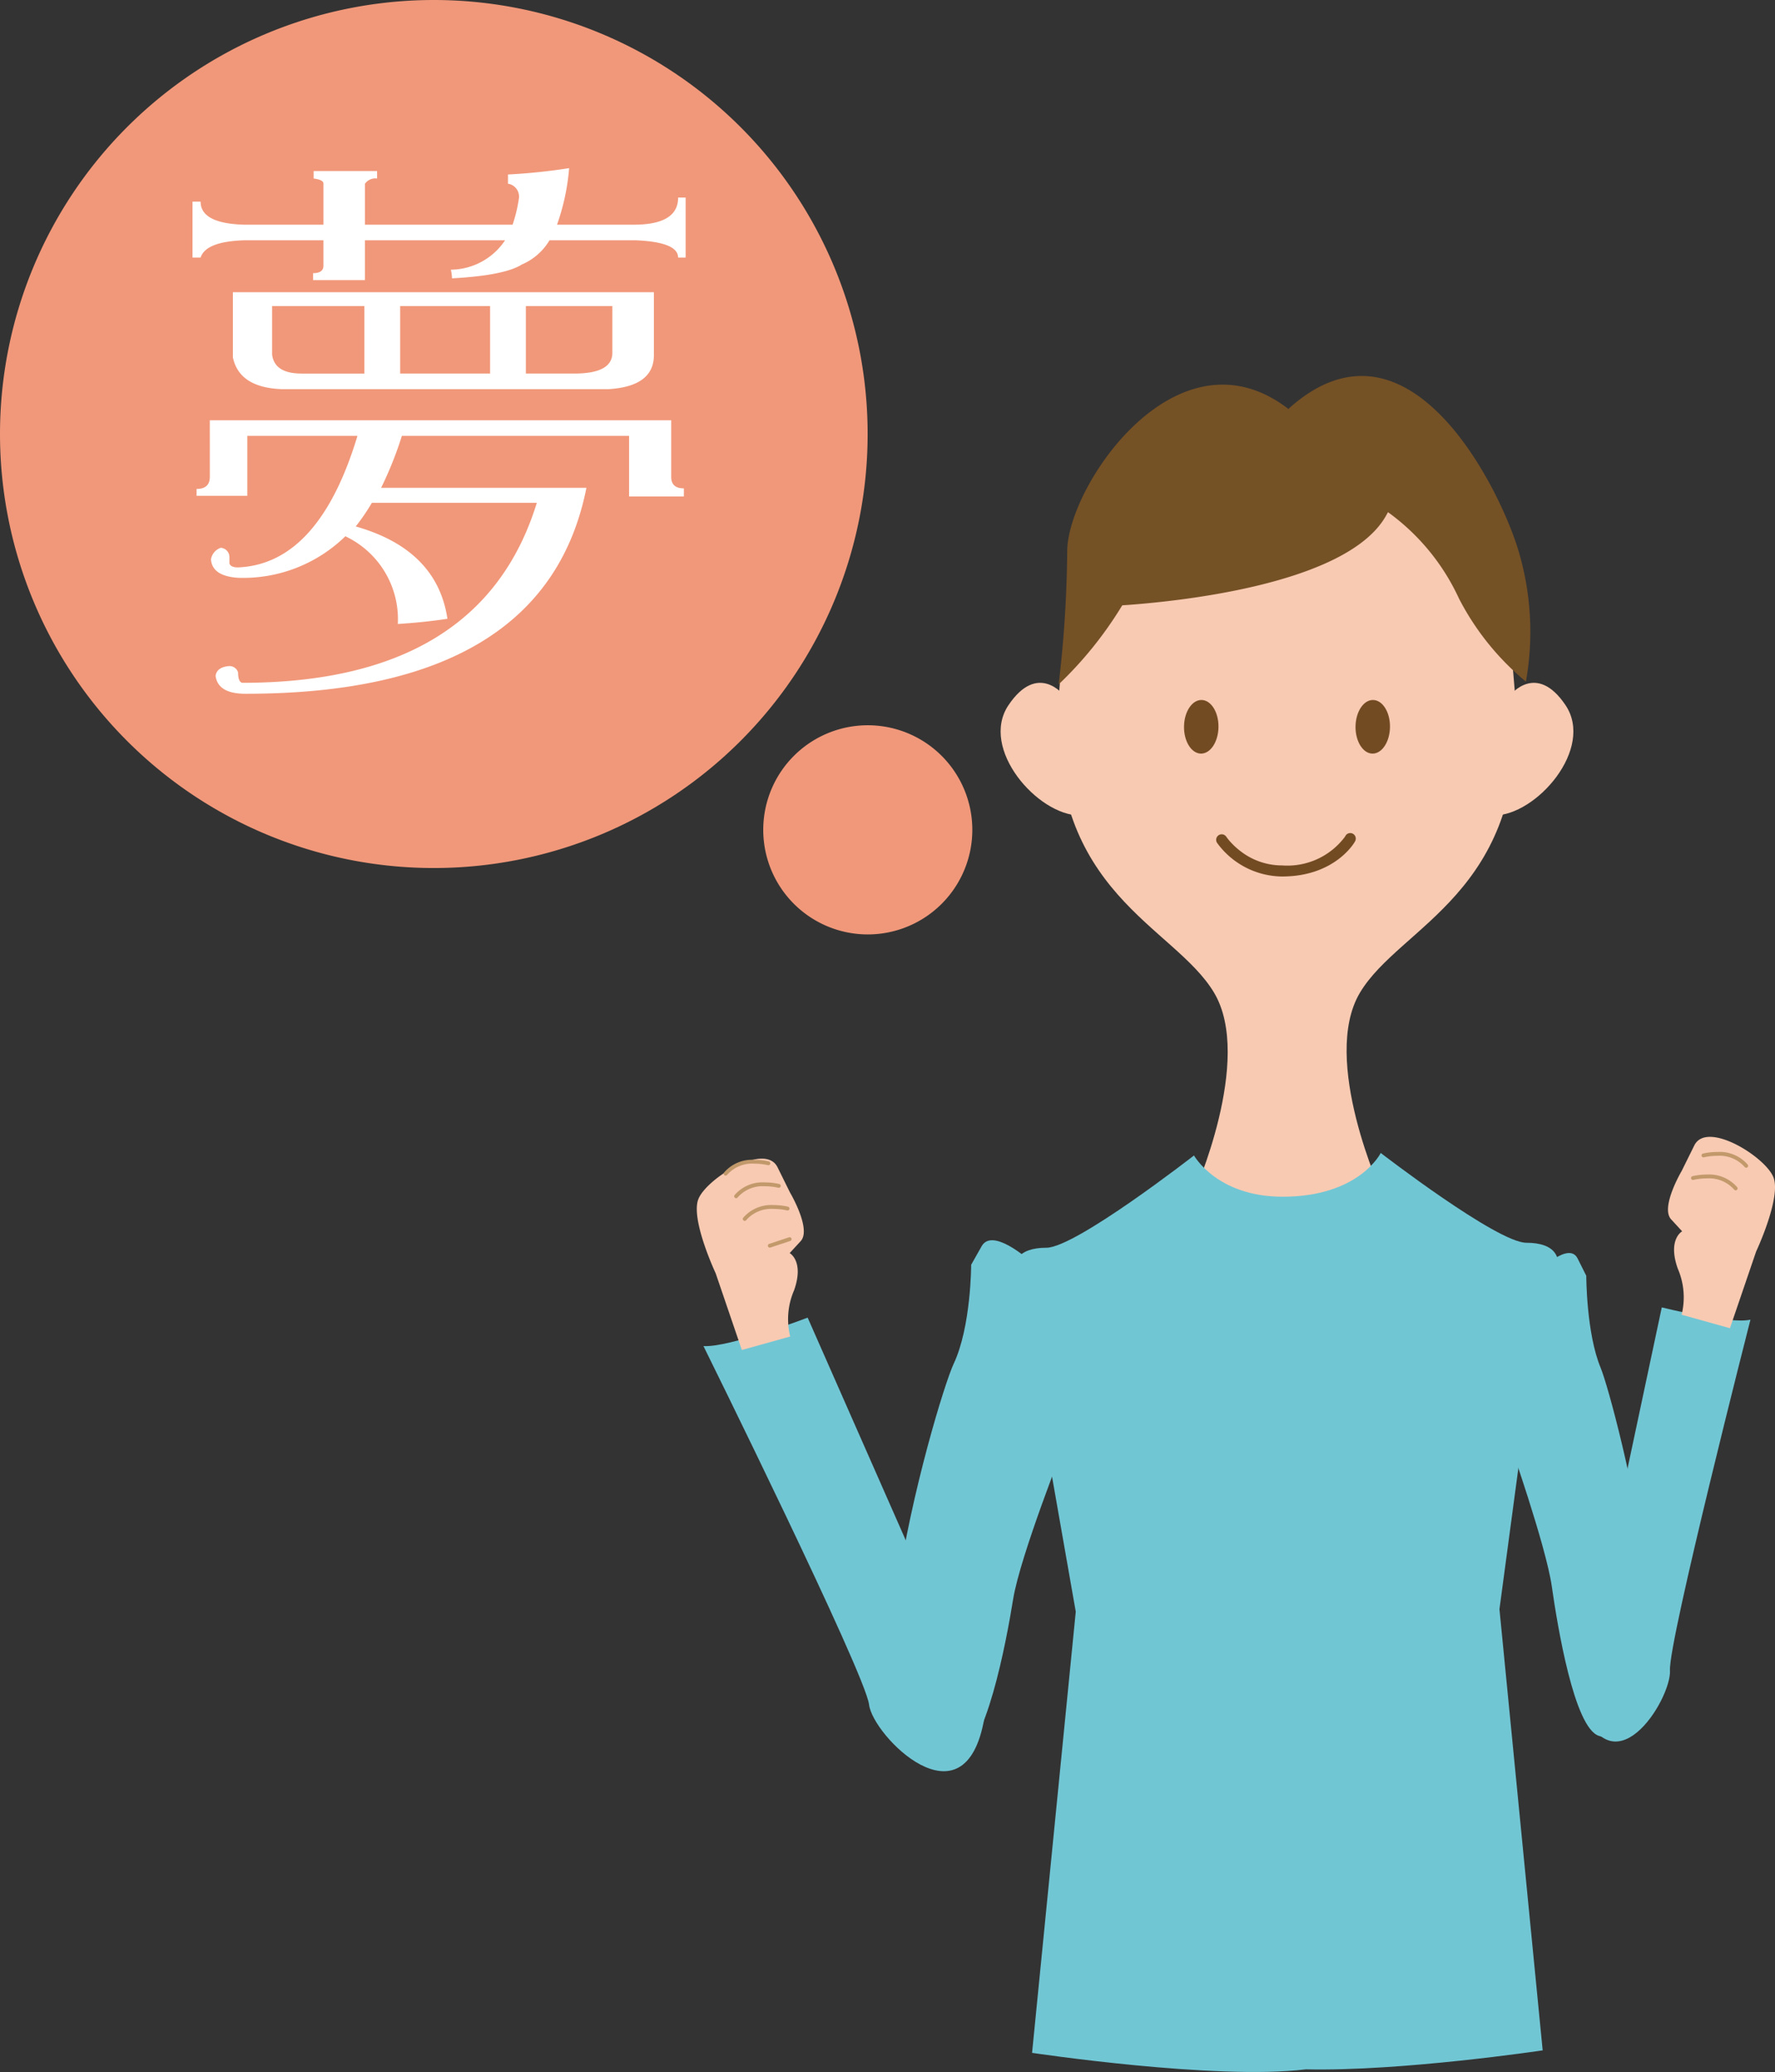 <svg xmlns="http://www.w3.org/2000/svg" xmlns:xlink="http://www.w3.org/1999/xlink" width="145.701" height="170.002" viewBox="0 0 145.701 170.002"><rect x="0" y="0" width="145.701" height="170.002" fill="#333333" stroke="none"/><defs><style>.a{fill:none;}.b{clip-path:url(#a);}.c{clip-path:url(#b);}.d{fill:#71c6d4;}.e{fill:#f8cab2;}.f{fill:#734b23;}.g{fill:#030000;}.h{fill:#c1996b;}.i{fill:#755126;}.j{fill:#f1987a;}.k{fill:#fff;}</style><clipPath id="a" transform="translate(-0 0)"><rect class="a" width="145.703" height="170.002"/></clipPath><clipPath id="b" transform="translate(-0 0)"><rect class="a" x="-155.946" y="-86.597" width="457.594" height="343.195"/></clipPath></defs><title>アセット 10</title><g class="b"><g class="c"><path class="d" d="M126.434,104.204s2.359-2.359,3.067-.943l.708,1.415s0,4.718,1.18,7.549c1.18,2.831,9.045,33.262-.156,30.195-2.014-.672-3.383-8.964-3.854-12.267-.472-3.302-3.539-12.031-3.539-12.031" transform="translate(-0 0)"/><path class="e" d="M86.875,57.947c.754-15.306,6.314-21.478,18.768-21.229,12.455-.249,18.015,5.922,18.769,21.229.757,15.358-9.499,18.012-12.778,23.497-3.278,5.485,1.827,16.544,1.827,16.544l-7.382.793v.031l-.286-.015-.286.015v-.031l-7.532-.793s4.958-11.059,1.68-16.544c-3.279-5.485-13.537-8.139-12.781-23.497" transform="translate(-0 0)"/><path class="e" d="M123.975,57.033s2.132-2.742,4.53.823c2.399,3.566-2.398,9.051-5.862,9.051" transform="translate(-0 0)"/><path class="e" d="M87.312,57.033s-2.132-2.742-4.53.823c-2.399,3.566,2.398,9.051,5.863,9.051" transform="translate(-0 0)"/><path class="f" d="M111.269,59.616c.013-1.215.657-2.193,1.438-2.184.782.009,1.405,1,1.391,2.215-.013,1.215-.658,2.194-1.439,2.185-.781-.009-1.403-1.002-1.39-2.216" transform="translate(-0 0)"/><path class="f" d="M97.19,59.616c.013-1.215.657-2.193,1.438-2.184.782.009,1.405,1,1.391,2.215-.013,1.215-.658,2.194-1.439,2.185-.781-.009-1.404-1.002-1.39-2.216" transform="translate(-0 0)"/><path class="f" d="M105.245,71.915A6.675,6.675,0,0,1,99.904,69.156a.454.454,0,1,1,.758-.5c.001-.001.016.025.062.087.047.062.118.153.215.264a6.144,6.144,0,0,0,.872.817A5.561,5.561,0,0,0,105.245,71.007a5.899,5.899,0,0,0,5.13-2.319c.04-.061.051-.081.051-.081h.001a.454.454,0,1,1,.794.438c-.027.07-1.632,2.869-5.968,2.869Z" transform="translate(-0 0)"/><path class="g" d="M86.46,117.795a34.105,34.105,0,0,0-1.342-6.816c-.675-2.487-1.348-4.591-1.35-4.595l.001.001a.274.274,0,1,1,.522-.168c.001.019,2.71,8.431,2.718,11.579a.274.274,0,1,1-.549,0" transform="translate(-0 0)"/><path class="d" d="M84.315,103.263s-2.873-2.539-3.735-1.016L79.718,103.771s0,5.08-1.437,8.127c-1.437,3.048-11.016,35.811.19,32.51,2.453-.723,4.12-9.651,4.694-13.207.575-3.556,4.31-12.954,4.31-12.954" transform="translate(-0 0)"/><path class="d" d="M80.796,140.998,66.296,108.11s-6.466,2.472-8.552,2.333c0,0,13.297,26.884,13.594,29.422S79.202,150.105,80.796,140.998" transform="translate(-0 0)"/><path class="e" d="M58.749,104.478s-2.069-4.402-1.429-6.08c.64-1.679,5.474-4.71,6.504-2.627l1.03,2.083s1.775,2.997.871,3.978l-.904.982s1.207.658.361,3.054a5.926,5.926,0,0,0-.318,3.791L60.894,110.765Z" transform="translate(-0 0)"/><path class="h" d="M61.035,100.136a.158.158,0,0,1-.029-.221,3.04,3.04,0,0,1,2.494-1.04,5.232,5.232,0,0,1,1.177.131v.001a.157.157,0,1,1-.077.304c-.001.001-.122-.03-.32-.061a5.078,5.078,0,0,0-.78-.06,2.729,2.729,0,0,0-2.244.917.157.157,0,0,1-.125.061.158.158,0,0,1-.096-.032" transform="translate(-0 0)"/><path class="h" d="M60.33,98.276a.158.158,0,0,1-.03-.221,3.036,3.036,0,0,1,2.491-1.04,5.155,5.155,0,0,1,1.18.133.157.157,0,0,1-.078.304,5.086,5.086,0,0,0-1.101-.122,2.728,2.728,0,0,0-2.241.916.157.157,0,0,1-.221.03" transform="translate(-0 0)"/><path class="h" d="M59.467,96.422a.157.157,0,0,1-.03-.221,3.037,3.037,0,0,1,2.492-1.04,5.265,5.265,0,0,1,1.179.132v.001a.157.157,0,1,1-.078.304c-.001.001-.122-.031-.32-.061a5.157,5.157,0,0,0-.78-.06,2.728,2.728,0,0,0-2.242.917.158.158,0,0,1-.221.029" transform="translate(-0 0)"/><path class="h" d="M63.039,102.258a.157.157,0,0,1,.1-.199l1.631-.54a.157.157,0,0,1,.099.299l-1.631.539a.156.156,0,0,1-.198-.1" transform="translate(-0 0)"/><path class="d" d="M129.588,139.336l6.819-32.067s5.609,1.409,7.278,1.005c0,0-6.744,26.404-6.605,28.771.14,2.367-4.836,10.428-7.493,2.291" transform="translate(-0 0)"/><path class="d" d="M88.304,132.235l-3.307-18.814s-.897-6.749-1.495-8.283c-.598-1.534.001-2.763,2.393-2.763,2.393,0,12.114-7.571,12.114-7.571s1.882,3.385,7.275,3.385c6.298,0,8.054-3.59,8.054-3.59s9.559,7.367,11.951,7.367c2.393,0,3.001,1.228,2.403,2.762-.598,1.534-2.222,9.511-2.222,9.511L123.083,132.032l3.548,36.197s-11.601,1.737-19.438,1.557c-7.369.914-22.475-1.352-22.475-1.352Z" transform="translate(-0 0)"/><path class="e" d="M144.15,102.69s2.069-4.402,1.429-6.08c-.64-1.679-5.474-4.71-6.504-2.627l-1.03,2.083s-1.775,2.997-.871,3.978l.904.982s-1.207.658-.361,3.054a5.926,5.926,0,0,1,.318,3.791l3.968,1.107Z" transform="translate(-0 0)"/><path class="h" d="M142.347,97.603A2.73,2.73,0,0,0,140.106,96.686a4.923,4.923,0,0,0-1.101.122V96.809a.158.158,0,0,1-.191-.114.156.156,0,0,1,.113-.192,5.216,5.216,0,0,1,1.179-.133,3.042,3.042,0,0,1,2.492,1.041.157.157,0,0,1-.25.191" transform="translate(-0 0)"/><path class="h" d="M143.21,95.749a2.73,2.73,0,0,0-2.243-.916,4.772,4.772,0,0,0-1.099.122.158.158,0,0,1-.191-.114.156.156,0,0,1,.113-.192,5.193,5.193,0,0,1,1.178-.132,3.043,3.043,0,0,1,2.494,1.04.158.158,0,0,1-.03.221.158.158,0,0,1-.221-.03" transform="translate(-0 0)"/><path class="i" d="M124.593,45.017c-1.614-5.211-9.079-20.227-18.803-11.497v.057c-9.152-7.082-18.189,6.328-18.189,11.667a98.017,98.017,0,0,1-.702,10.909,31.5,31.5,0,0,0,5.221-6.487c4.148-.276,18.337-1.626,21.618-7.293.07-.121.13-.234.196-.35a18.037,18.037,0,0,1,5.826,7.085,21.802,21.802,0,0,0,5.495,6.818A23.212,23.212,0,0,0,124.593,45.017" transform="translate(-0 0)"/><path class="j" d="M71.22,35.61A35.61,35.61,0,1,1,35.61-0,35.61,35.61,0,0,1,71.22,35.61" transform="translate(-0 0)"/><path class="j" d="M79.813,68.087A8.581,8.581,0,1,1,71.232,59.506a8.581,8.581,0,0,1,8.581,8.581" transform="translate(-0 0)"/><path class="k" d="M55.663,16.211h.616V21.134h-.616q0-1.278-3.503-1.42H45.107A4.847,4.847,0,0,1,42.834,21.702q-1.42.9-5.729,1.136a4.009,4.009,0,0,0-.094-.71,5.407,5.407,0,0,0,4.45-2.414H29.958v3.267H25.697v-.568q.852,0,.852-.615V19.714H20.064q-3.172.096-3.598,1.42H15.803V16.542h.663q0,1.799,3.598,1.894h6.486v-3.409q-.048-.284-.805-.379v-.615h5.208v.615a1.037,1.037,0,0,0-.994.426v3.361H42.077a12.308,12.308,0,0,0,.521-2.178,1.069,1.069,0,0,0-.899-1.183v-.757a48.346,48.346,0,0,0,5.018-.521,18.24,18.24,0,0,1-.994,4.64h6.296q3.645,0,3.645-2.225M17.223,34.484H55.095V39.123q0,.948,1.042.947v.663h-4.497V35.762H32.988a29.943,29.943,0,0,1-1.704,4.261H48.137q-3.362,16.9-27.978,16.9-2.272,0-2.462-1.467.094-.71,1.089-.805a.736.736,0,0,1,.757.521q0,.757.331.852,19.645,0,24.191-14.77H30.526a17.433,17.433,0,0,1-1.326,1.941q6.675,1.894,7.527,7.575-1.846.284-4.071.426a7.526,7.526,0,0,0-4.308-7.196A12.016,12.016,0,0,1,19.543,47.408q-2.13-.142-2.225-1.515a1.204,1.204,0,0,1,.805-.947.766.766,0,0,1,.71.805v.473q.094.332.71.331,6.628-.284,9.799-10.793H20.301V40.685h-4.166v-.568q1.088,0,1.089-.994Zm1.894-10.509H53.675v5.16q0,2.556-3.693,2.793H23.093q-3.456-.142-3.976-2.604Zm5.634,6.675h5.16V25.111H22.336V29.087q.189,1.562,2.414,1.562m8.095,0h7.385V25.111h-7.385Zm10.32-5.539v5.539h3.976q3.125,0,3.125-1.704V25.111Z" transform="translate(-0 0)"/></g></g></svg>